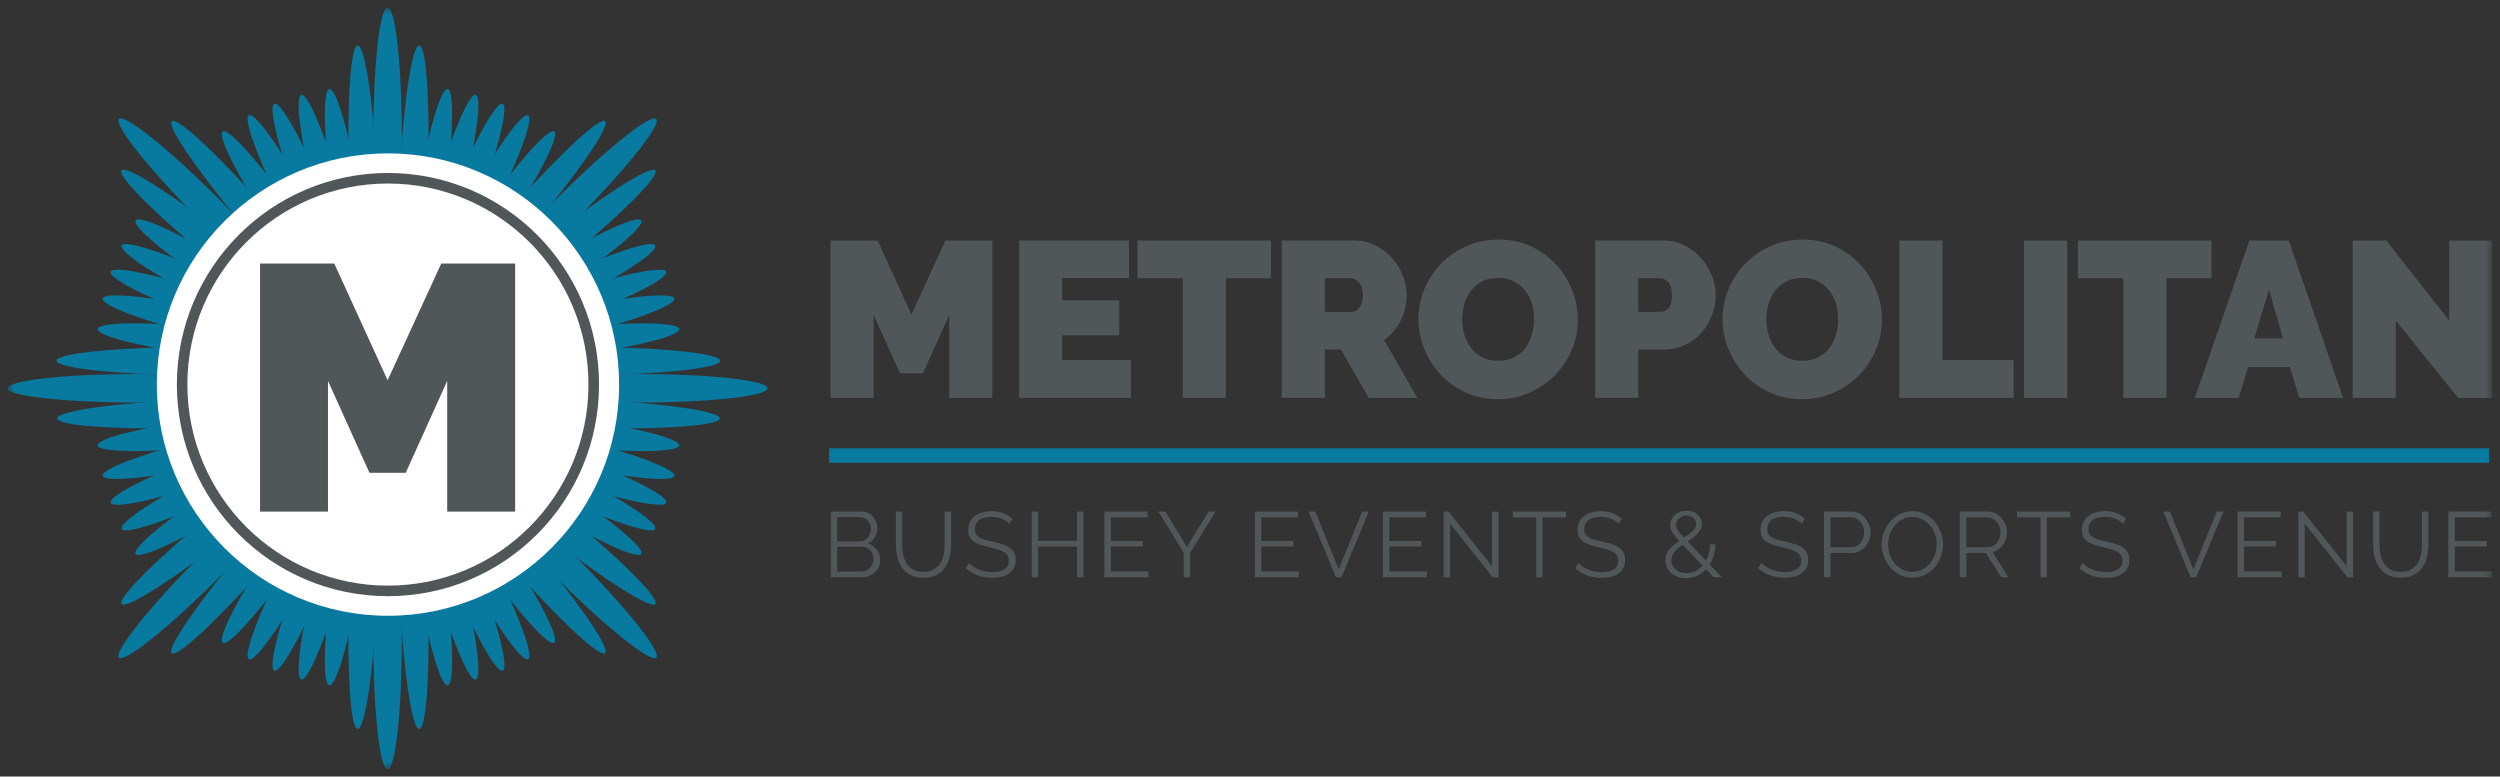 <?xml version="1.0" encoding="UTF-8"?> <svg xmlns="http://www.w3.org/2000/svg" width="264" height="82" viewBox="0 0 264 82" fill="none"><rect x="0" y="0" width="264" height="82" fill="#333333" stroke="none"/><g clip-path="url(#clip0_1_312)"><path d="M262.85 47.342H87.558V48.873H262.85V47.342Z" fill="#08799F"></path><mask id="mask0_1_312" style="mask-type:luminance" maskUnits="userSpaceOnUse" x="0" y="0" width="264" height="82"><path d="M263.192 0.779H0.808V81.228H263.192V0.779Z" fill="white"></path></mask><g mask="url(#mask0_1_312)"><path d="M259.227 60.349V57.7H262.609V57.125H259.227V54.625H263.104V54.017H258.547V60.952H263.192V60.344H259.227V60.349ZM252.435 60.145C252.148 59.983 251.921 59.769 251.75 59.5C251.579 59.231 251.454 58.925 251.384 58.582C251.31 58.239 251.278 57.881 251.278 57.515V54.017H250.607V57.515C250.607 57.96 250.653 58.387 250.755 58.804C250.852 59.222 251.014 59.593 251.241 59.918C251.468 60.242 251.768 60.507 252.143 60.706C252.518 60.906 252.976 61.003 253.522 61.003C254.068 61.003 254.508 60.91 254.878 60.72C255.248 60.53 255.549 60.275 255.78 59.959C256.011 59.639 256.178 59.273 256.28 58.851C256.381 58.429 256.437 57.988 256.437 57.52V54.022H255.757V57.52C255.757 57.872 255.724 58.22 255.655 58.563C255.586 58.907 255.465 59.217 255.294 59.486C255.123 59.755 254.892 59.973 254.605 60.14C254.313 60.307 253.952 60.391 253.517 60.391C253.082 60.391 252.731 60.307 252.444 60.145M247.896 60.957H248.488V54.031H247.808V59.792L243.227 54.022H242.7V60.957H243.38V55.293L247.891 60.957H247.896ZM236.967 60.349V57.7H240.349V57.125H236.967V54.625H240.844V54.017H236.287V60.952H240.932V60.344H236.967V60.349ZM228.444 54.022L231.327 60.957H231.919L234.801 54.022H234.089L231.623 60.108L229.147 54.022H228.435H228.444ZM224.516 54.773C224.224 54.518 223.896 54.324 223.535 54.184C223.174 54.045 222.762 53.976 222.304 53.976C221.939 53.976 221.61 54.017 221.309 54.105C221.008 54.194 220.749 54.319 220.532 54.486C220.31 54.653 220.139 54.862 220.023 55.112C219.903 55.362 219.843 55.65 219.843 55.966C219.843 56.244 219.889 56.48 219.986 56.675C220.078 56.865 220.222 57.032 220.412 57.167C220.601 57.306 220.828 57.417 221.101 57.51C221.374 57.603 221.693 57.691 222.054 57.775C222.397 57.853 222.702 57.932 222.961 58.007C223.22 58.085 223.438 58.178 223.613 58.285C223.789 58.392 223.919 58.517 224.007 58.665C224.095 58.814 224.136 58.99 224.136 59.208C224.136 59.611 223.984 59.913 223.674 60.112C223.364 60.312 222.933 60.409 222.383 60.409C222.114 60.409 221.864 60.386 221.624 60.335C221.383 60.284 221.157 60.219 220.948 60.131C220.74 60.043 220.546 59.941 220.375 59.825C220.203 59.709 220.055 59.584 219.93 59.454L219.588 60.011C220.365 60.683 221.291 61.017 222.364 61.017C222.73 61.017 223.063 60.98 223.368 60.906C223.674 60.831 223.937 60.715 224.159 60.558C224.382 60.4 224.553 60.205 224.678 59.973C224.803 59.741 224.863 59.463 224.863 59.143C224.863 58.823 224.807 58.568 224.696 58.364C224.585 58.155 224.428 57.979 224.22 57.83C224.011 57.682 223.762 57.561 223.465 57.464C223.169 57.366 222.836 57.278 222.466 57.199C222.133 57.13 221.846 57.056 221.605 56.986C221.36 56.916 221.161 56.828 221.004 56.731C220.847 56.633 220.731 56.518 220.657 56.383C220.583 56.248 220.546 56.077 220.546 55.868C220.546 55.469 220.685 55.158 220.967 54.926C221.244 54.695 221.689 54.579 222.299 54.579C222.716 54.579 223.086 54.648 223.41 54.783C223.734 54.922 223.993 55.098 224.187 55.321L224.52 54.773H224.516ZM218.621 54.022H213.009V54.63H215.475V60.957H216.155V54.63H218.621V54.022ZM207.651 54.63H209.853C210.043 54.63 210.223 54.671 210.394 54.755C210.565 54.838 210.718 54.954 210.843 55.098C210.968 55.242 211.07 55.409 211.144 55.599C211.218 55.789 211.255 55.993 211.255 56.202C211.255 56.411 211.223 56.61 211.158 56.796C211.093 56.986 211 57.153 210.885 57.306C210.769 57.455 210.626 57.575 210.459 57.663C210.292 57.751 210.107 57.793 209.908 57.793H207.646V54.63H207.651ZM207.651 60.957V58.396H209.696L211.324 60.957H212.092L210.399 58.28C210.635 58.234 210.843 58.15 211.033 58.02C211.223 57.895 211.38 57.737 211.514 57.552C211.648 57.366 211.75 57.158 211.824 56.926C211.898 56.694 211.935 56.453 211.935 56.197C211.935 55.928 211.884 55.669 211.782 55.404C211.681 55.145 211.542 54.913 211.357 54.704C211.176 54.5 210.959 54.333 210.709 54.208C210.459 54.082 210.186 54.017 209.885 54.017H206.961V60.952H207.641L207.651 60.957ZM199.572 56.434C199.692 56.091 199.863 55.78 200.081 55.506C200.303 55.233 200.571 55.015 200.891 54.848C201.21 54.681 201.561 54.597 201.95 54.597C202.339 54.597 202.672 54.676 202.982 54.838C203.292 54.996 203.565 55.209 203.792 55.478C204.018 55.748 204.194 56.054 204.324 56.402C204.449 56.749 204.513 57.111 204.513 57.492C204.513 57.849 204.453 58.201 204.333 58.545C204.213 58.888 204.042 59.199 203.819 59.472C203.597 59.746 203.329 59.969 203.01 60.136C202.69 60.303 202.339 60.391 201.95 60.391C201.561 60.391 201.219 60.312 200.909 60.15C200.599 59.992 200.326 59.774 200.099 59.505C199.873 59.236 199.697 58.925 199.572 58.577C199.447 58.229 199.387 57.867 199.387 57.487C199.387 57.13 199.447 56.777 199.567 56.434M203.236 60.716C203.634 60.525 203.977 60.266 204.264 59.946C204.55 59.621 204.782 59.25 204.944 58.828C205.11 58.406 205.194 57.96 205.194 57.501C205.194 57.065 205.115 56.638 204.958 56.216C204.8 55.794 204.583 55.418 204.301 55.089C204.018 54.755 203.676 54.49 203.278 54.282C202.88 54.078 202.436 53.976 201.959 53.976C201.483 53.976 201.071 54.073 200.673 54.263C200.275 54.453 199.933 54.713 199.641 55.038C199.35 55.362 199.118 55.738 198.956 56.16C198.79 56.583 198.707 57.028 198.707 57.487C198.707 57.946 198.785 58.364 198.943 58.786C199.1 59.208 199.317 59.584 199.604 59.913C199.891 60.242 200.234 60.507 200.631 60.706C201.029 60.906 201.469 61.003 201.95 61.003C202.431 61.003 202.838 60.906 203.236 60.716ZM193.298 54.625H195.449C195.639 54.625 195.819 54.667 195.991 54.746C196.162 54.829 196.314 54.94 196.439 55.084C196.564 55.228 196.666 55.395 196.74 55.585C196.814 55.775 196.851 55.98 196.851 56.197C196.851 56.416 196.819 56.606 196.754 56.8C196.689 56.991 196.597 57.162 196.481 57.311C196.365 57.459 196.222 57.575 196.055 57.663C195.889 57.751 195.704 57.793 195.505 57.793H193.293V54.63L193.298 54.625ZM193.298 60.952V58.392H195.537C195.838 58.392 196.106 58.331 196.352 58.206C196.597 58.081 196.805 57.918 196.981 57.719C197.157 57.52 197.291 57.283 197.388 57.023C197.485 56.759 197.536 56.485 197.536 56.197C197.536 55.928 197.485 55.669 197.379 55.404C197.277 55.145 197.133 54.913 196.948 54.704C196.768 54.5 196.55 54.333 196.301 54.208C196.051 54.082 195.778 54.017 195.477 54.017H192.613V60.952H193.293H193.298ZM190.591 54.769C190.299 54.514 189.971 54.319 189.61 54.18C189.249 54.041 188.837 53.971 188.379 53.971C188.014 53.971 187.685 54.013 187.384 54.101C187.084 54.189 186.825 54.314 186.607 54.481C186.385 54.648 186.214 54.857 186.094 55.107C185.973 55.358 185.913 55.645 185.913 55.961C185.913 56.239 185.959 56.476 186.057 56.671C186.149 56.861 186.293 57.028 186.482 57.162C186.672 57.301 186.903 57.413 187.176 57.506C187.449 57.598 187.769 57.687 188.129 57.77C188.472 57.849 188.777 57.928 189.036 58.002C189.295 58.081 189.513 58.174 189.689 58.28C189.865 58.387 189.994 58.512 190.082 58.661C190.17 58.809 190.212 58.985 190.212 59.203C190.212 59.607 190.059 59.908 189.749 60.108C189.439 60.307 189.009 60.405 188.458 60.405C188.19 60.405 187.94 60.382 187.699 60.331C187.459 60.279 187.232 60.215 187.024 60.126C186.811 60.038 186.621 59.936 186.45 59.82C186.279 59.704 186.131 59.579 186.006 59.449L185.663 60.006C186.441 60.678 187.366 61.012 188.439 61.012C188.805 61.012 189.138 60.975 189.443 60.901C189.749 60.827 190.013 60.711 190.235 60.553C190.457 60.395 190.628 60.201 190.753 59.969C190.878 59.737 190.938 59.459 190.938 59.138C190.938 58.818 190.882 58.563 190.771 58.359C190.66 58.15 190.503 57.974 190.295 57.826C190.087 57.677 189.837 57.557 189.541 57.459C189.245 57.362 188.911 57.274 188.541 57.195C188.208 57.125 187.921 57.051 187.681 56.981C187.435 56.912 187.236 56.824 187.079 56.726C186.922 56.629 186.806 56.513 186.732 56.378C186.658 56.244 186.621 56.072 186.621 55.864C186.621 55.465 186.76 55.154 187.037 54.922C187.315 54.69 187.764 54.574 188.375 54.574C188.791 54.574 189.161 54.644 189.485 54.778C189.809 54.917 190.068 55.093 190.262 55.316L190.596 54.769H190.591ZM177.062 55.052C177.117 54.936 177.196 54.829 177.298 54.741C177.4 54.648 177.515 54.579 177.654 54.528C177.793 54.477 177.941 54.449 178.103 54.449C178.394 54.449 178.635 54.532 178.825 54.695C179.014 54.857 179.107 55.066 179.107 55.321C179.107 55.599 178.987 55.85 178.751 56.068C178.515 56.286 178.205 56.518 177.83 56.768C177.654 56.587 177.515 56.429 177.404 56.295C177.298 56.16 177.21 56.044 177.145 55.942C177.08 55.84 177.034 55.752 177.016 55.673C176.992 55.594 176.983 55.516 176.983 55.441C176.983 55.302 177.011 55.177 177.066 55.061M177.538 60.437C177.344 60.382 177.168 60.298 177.011 60.182C176.854 60.071 176.729 59.927 176.636 59.765C176.544 59.598 176.493 59.407 176.493 59.194C176.493 58.842 176.608 58.535 176.835 58.271C177.062 58.007 177.349 57.756 177.691 57.515L179.787 59.732C179.574 59.978 179.324 60.173 179.047 60.312C178.769 60.451 178.464 60.521 178.131 60.521C177.927 60.521 177.733 60.493 177.538 60.437ZM181.837 60.961L180.541 59.612C180.731 59.31 180.874 58.985 180.976 58.623C181.078 58.266 181.129 57.886 181.138 57.482H180.574C180.574 57.803 180.537 58.104 180.463 58.396C180.389 58.684 180.287 58.953 180.157 59.203L178.219 57.172C178.427 57.032 178.621 56.898 178.802 56.763C178.982 56.629 179.144 56.485 179.278 56.332C179.412 56.184 179.523 56.026 179.602 55.859C179.685 55.692 179.722 55.506 179.722 55.307C179.722 55.107 179.681 54.917 179.597 54.75C179.514 54.583 179.398 54.435 179.25 54.314C179.102 54.194 178.936 54.101 178.737 54.036C178.542 53.971 178.33 53.938 178.103 53.938C177.858 53.938 177.626 53.976 177.418 54.054C177.205 54.133 177.025 54.24 176.867 54.379C176.71 54.514 176.59 54.676 176.502 54.862C176.414 55.047 176.372 55.247 176.372 55.465C176.372 55.59 176.391 55.71 176.423 55.826C176.456 55.942 176.511 56.068 176.585 56.193C176.659 56.318 176.756 56.457 176.877 56.61C176.997 56.759 177.145 56.93 177.321 57.121C177.127 57.251 176.941 57.39 176.766 57.529C176.59 57.673 176.433 57.826 176.298 57.993C176.164 58.16 176.053 58.341 175.974 58.535C175.896 58.73 175.859 58.944 175.859 59.18C175.859 59.459 175.919 59.714 176.035 59.946C176.15 60.178 176.308 60.377 176.507 60.539C176.706 60.706 176.937 60.836 177.21 60.924C177.478 61.017 177.765 61.059 178.07 61.059C178.487 61.059 178.871 60.975 179.223 60.808C179.574 60.641 179.889 60.414 180.162 60.122L180.962 60.961H181.841H181.837ZM171.264 54.778C170.973 54.523 170.644 54.328 170.283 54.189C169.922 54.05 169.511 53.98 169.053 53.98C168.687 53.98 168.359 54.022 168.058 54.11C167.757 54.198 167.498 54.324 167.28 54.49C167.058 54.657 166.887 54.866 166.767 55.117C166.647 55.367 166.586 55.655 166.586 55.97C166.586 56.248 166.633 56.485 166.73 56.68C166.822 56.87 166.966 57.037 167.155 57.172C167.345 57.311 167.577 57.422 167.85 57.515C168.123 57.608 168.442 57.696 168.803 57.779C169.145 57.858 169.45 57.937 169.71 58.011C169.969 58.09 170.186 58.183 170.362 58.289C170.538 58.396 170.667 58.522 170.755 58.67C170.843 58.818 170.885 58.995 170.885 59.213C170.885 59.616 170.732 59.918 170.422 60.117C170.112 60.317 169.682 60.414 169.131 60.414C168.863 60.414 168.613 60.391 168.372 60.34C168.132 60.289 167.905 60.224 167.697 60.136C167.484 60.048 167.294 59.946 167.123 59.83C166.952 59.714 166.804 59.588 166.679 59.459L166.337 60.015C167.114 60.688 168.039 61.022 169.113 61.022C169.478 61.022 169.811 60.985 170.117 60.91C170.422 60.836 170.686 60.72 170.908 60.562C171.13 60.405 171.301 60.21 171.426 59.978C171.551 59.746 171.611 59.468 171.611 59.148C171.611 58.828 171.556 58.572 171.445 58.368C171.334 58.16 171.176 57.983 170.968 57.835C170.76 57.687 170.51 57.566 170.214 57.468C169.918 57.371 169.585 57.283 169.214 57.204C168.881 57.135 168.594 57.06 168.354 56.991C168.113 56.921 167.91 56.833 167.752 56.736C167.595 56.638 167.479 56.522 167.405 56.388C167.331 56.253 167.294 56.081 167.294 55.873C167.294 55.474 167.433 55.163 167.715 54.931C167.993 54.699 168.437 54.583 169.048 54.583C169.464 54.583 169.835 54.653 170.158 54.787C170.482 54.926 170.741 55.103 170.936 55.325L171.269 54.778H171.264ZM165.37 54.027H159.757V54.634H162.223V60.961H162.903V54.634H165.37V54.027ZM157.643 60.961H158.235V54.036H157.555V59.797L152.974 54.027H152.446V60.961H153.127V55.298L157.638 60.961H157.643ZM146.714 60.354V57.705H150.096V57.13H146.714V54.63H150.591V54.022H146.034V60.957H150.679V60.349H146.714V60.354ZM138.191 54.027L141.073 60.961H141.666L144.548 54.027H143.836L141.37 60.112L138.894 54.027H138.182H138.191ZM133.194 60.354V57.705H136.576V57.13H133.194V54.63H137.071V54.022H132.514V60.957H137.159V60.349H133.194V60.354ZM122.33 54.027L124.999 58.364V60.961H125.68V58.382L128.359 54.027H127.618L125.337 57.756L123.075 54.027H122.325H122.33ZM117.305 60.354V57.705H120.687V57.13H117.305V54.63H121.182V54.022H116.625V60.957H121.27V60.349H117.305V60.354ZM113.728 54.027V57.111H109.629V54.027H108.949V60.961H109.629V57.719H113.728V60.961H114.399V54.027H113.728ZM106.917 54.778C106.626 54.523 106.297 54.328 105.936 54.189C105.576 54.05 105.164 53.98 104.706 53.98C104.34 53.98 104.012 54.022 103.711 54.11C103.41 54.198 103.151 54.324 102.934 54.49C102.711 54.657 102.54 54.866 102.425 55.117C102.304 55.367 102.244 55.655 102.244 55.97C102.244 56.248 102.29 56.485 102.388 56.68C102.48 56.87 102.624 57.037 102.813 57.172C103.003 57.311 103.23 57.422 103.503 57.515C103.776 57.608 104.095 57.696 104.456 57.779C104.798 57.858 105.104 57.937 105.363 58.011C105.622 58.09 105.839 58.183 106.015 58.289C106.191 58.396 106.32 58.522 106.408 58.67C106.496 58.818 106.538 58.995 106.538 59.213C106.538 59.616 106.385 59.918 106.075 60.117C105.765 60.317 105.335 60.414 104.784 60.414C104.516 60.414 104.266 60.391 104.025 60.34C103.785 60.289 103.558 60.224 103.35 60.136C103.142 60.048 102.947 59.946 102.776 59.83C102.605 59.714 102.457 59.588 102.332 59.459L101.99 60.015C102.767 60.688 103.692 61.022 104.766 61.022C105.131 61.022 105.464 60.985 105.77 60.91C106.075 60.836 106.339 60.72 106.561 60.562C106.783 60.405 106.954 60.21 107.079 59.978C107.204 59.746 107.264 59.468 107.264 59.148C107.264 58.828 107.209 58.572 107.098 58.368C106.987 58.16 106.829 57.983 106.621 57.835C106.413 57.687 106.163 57.566 105.867 57.468C105.571 57.371 105.238 57.283 104.868 57.204C104.534 57.135 104.248 57.06 104.007 56.991C103.762 56.921 103.563 56.833 103.405 56.736C103.248 56.638 103.132 56.522 103.058 56.388C102.984 56.253 102.947 56.081 102.947 55.873C102.947 55.474 103.086 55.163 103.368 54.931C103.646 54.699 104.09 54.583 104.701 54.583C105.117 54.583 105.488 54.653 105.811 54.787C106.135 54.926 106.394 55.103 106.589 55.325L106.922 54.778H106.917ZM96.433 60.15C96.146 59.987 95.919 59.774 95.748 59.505C95.577 59.236 95.452 58.93 95.382 58.586C95.313 58.243 95.276 57.886 95.276 57.52V54.022H94.605V57.52C94.605 57.965 94.651 58.392 94.753 58.809C94.85 59.227 95.012 59.598 95.239 59.922C95.466 60.247 95.766 60.511 96.141 60.711C96.516 60.91 96.974 61.008 97.52 61.008C98.066 61.008 98.505 60.915 98.876 60.725C99.246 60.535 99.547 60.279 99.778 59.964C100.009 59.644 100.176 59.278 100.278 58.855C100.379 58.433 100.435 57.993 100.435 57.524V54.027H99.755V57.524C99.755 57.877 99.722 58.225 99.653 58.568C99.584 58.911 99.463 59.222 99.292 59.491C99.121 59.76 98.89 59.978 98.598 60.145C98.311 60.312 97.946 60.395 97.511 60.395C97.076 60.395 96.724 60.312 96.437 60.15M90.843 54.62C91.005 54.62 91.153 54.653 91.292 54.722C91.431 54.792 91.547 54.88 91.648 54.996C91.75 55.112 91.829 55.247 91.88 55.4C91.935 55.557 91.963 55.724 91.963 55.896C91.963 56.068 91.935 56.225 91.875 56.378C91.815 56.532 91.736 56.666 91.63 56.782C91.528 56.898 91.399 56.995 91.255 57.065C91.107 57.139 90.95 57.172 90.783 57.172H88.405V54.611H90.839L90.843 54.62ZM92.148 59.547C92.083 59.704 91.995 59.848 91.88 59.964C91.764 60.085 91.635 60.182 91.482 60.252C91.329 60.326 91.167 60.358 90.991 60.358H88.41V57.733H91.061C91.227 57.733 91.385 57.77 91.533 57.844C91.681 57.918 91.806 58.016 91.912 58.136C92.019 58.257 92.102 58.396 92.162 58.559C92.222 58.716 92.25 58.883 92.25 59.05C92.25 59.217 92.218 59.384 92.153 59.542M92.588 58.053C92.356 57.733 92.042 57.515 91.648 57.399C91.958 57.255 92.204 57.037 92.379 56.749C92.555 56.462 92.643 56.137 92.643 55.789C92.643 55.576 92.606 55.362 92.532 55.149C92.458 54.936 92.352 54.75 92.218 54.583C92.079 54.416 91.917 54.282 91.722 54.18C91.528 54.078 91.311 54.022 91.07 54.022H87.739V60.957H91.001C91.269 60.957 91.519 60.915 91.75 60.827C91.982 60.739 92.19 60.614 92.366 60.456C92.541 60.298 92.68 60.108 92.787 59.89C92.888 59.672 92.944 59.431 92.944 59.171C92.944 58.749 92.828 58.378 92.597 58.058" fill="#515658"></path><path d="M259.574 42.012H263.192V25.397H258.639V33.844L251.986 25.397H248.437V42.012H252.99V33.844L259.574 42.012ZM238.068 35.718L239.609 30.569L241.08 35.718H238.068ZM231.766 42.012H236.412L237.393 38.761H241.807L242.811 42.012H247.433L241.691 25.397H237.536L231.771 42.012H231.766ZM233.538 25.397H219.44V29.377H224.224V42.012H228.777V29.377H233.538V25.397ZM218.297 25.397H213.744V42.012H218.297V25.397ZM212.638 42.012V38.032H205.12V25.397H200.567V42.012H212.634H212.638ZM186.746 32.123C186.894 31.599 187.125 31.13 187.435 30.717C187.745 30.304 188.139 29.97 188.615 29.725C189.092 29.474 189.656 29.349 190.309 29.349C190.961 29.349 191.503 29.47 191.979 29.711C192.451 29.952 192.849 30.272 193.168 30.671C193.487 31.07 193.723 31.529 193.881 32.053C194.038 32.577 194.112 33.12 194.112 33.681C194.112 34.243 194.038 34.767 193.89 35.296C193.742 35.824 193.515 36.298 193.214 36.71C192.909 37.123 192.516 37.462 192.035 37.717C191.553 37.972 190.984 38.102 190.332 38.102C189.679 38.102 189.115 37.977 188.638 37.726C188.162 37.476 187.769 37.151 187.459 36.743C187.149 36.335 186.913 35.871 186.76 35.351C186.603 34.827 186.529 34.284 186.529 33.723C186.529 33.162 186.603 32.642 186.751 32.118M193.682 41.447C194.718 40.978 195.607 40.356 196.356 39.586C197.106 38.812 197.689 37.926 198.105 36.919C198.526 35.913 198.734 34.864 198.734 33.77C198.734 32.675 198.535 31.673 198.138 30.657C197.74 29.641 197.175 28.737 196.444 27.943C195.713 27.145 194.834 26.51 193.807 26.023C192.78 25.541 191.637 25.299 190.374 25.299C189.11 25.299 188.014 25.531 186.977 25.991C185.941 26.45 185.048 27.067 184.294 27.841C183.54 28.611 182.952 29.507 182.531 30.522C182.11 31.538 181.902 32.591 181.902 33.681C181.902 34.771 182.105 35.801 182.508 36.817C182.915 37.833 183.479 38.733 184.21 39.521C184.942 40.31 185.821 40.946 186.848 41.428C187.875 41.91 189.018 42.151 190.281 42.151C191.544 42.151 192.641 41.92 193.677 41.451M173.004 29.377H175.29C175.572 29.377 175.85 29.502 176.132 29.752C176.409 30.003 176.553 30.471 176.553 31.158C176.553 31.845 176.433 32.294 176.192 32.55C175.951 32.809 175.692 32.934 175.41 32.934H173.004V29.377ZM173.004 42.012V36.91H175.711C176.52 36.91 177.265 36.752 177.941 36.432C178.616 36.112 179.195 35.681 179.667 35.147C180.143 34.609 180.509 33.992 180.777 33.296C181.041 32.601 181.175 31.891 181.175 31.153C181.175 30.416 181.036 29.752 180.754 29.057C180.472 28.361 180.088 27.744 179.597 27.206C179.107 26.668 178.519 26.232 177.835 25.893C177.15 25.559 176.4 25.392 175.595 25.392H168.451V42.008H173.004V42.012ZM154.63 32.123C154.778 31.599 155.01 31.13 155.32 30.717C155.63 30.304 156.023 29.97 156.5 29.725C156.976 29.474 157.541 29.349 158.193 29.349C158.846 29.349 159.387 29.47 159.863 29.711C160.34 29.952 160.733 30.272 161.053 30.671C161.372 31.07 161.608 31.529 161.765 32.053C161.922 32.577 161.996 33.12 161.996 33.681C161.996 34.243 161.922 34.767 161.774 35.296C161.626 35.824 161.4 36.298 161.099 36.71C160.793 37.123 160.4 37.462 159.919 37.717C159.438 37.972 158.869 38.102 158.216 38.102C157.564 38.102 156.999 37.977 156.523 37.726C156.046 37.476 155.653 37.151 155.343 36.743C155.033 36.335 154.797 35.871 154.644 35.351C154.487 34.827 154.413 34.284 154.413 33.723C154.413 33.162 154.487 32.642 154.635 32.118M161.566 41.447C162.603 40.978 163.491 40.356 164.241 39.586C164.99 38.812 165.573 37.926 165.99 36.919C166.411 35.913 166.619 34.864 166.619 33.77C166.619 32.675 166.42 31.673 166.022 30.657C165.624 29.641 165.06 28.737 164.328 27.943C163.597 27.145 162.718 26.51 161.691 26.023C160.664 25.541 159.521 25.299 158.258 25.299C156.995 25.299 155.898 25.531 154.862 25.991C153.825 26.45 152.932 27.067 152.178 27.841C151.424 28.611 150.836 29.507 150.415 30.522C149.994 31.538 149.786 32.591 149.786 33.681C149.786 34.771 149.99 35.801 150.392 36.817C150.799 37.833 151.364 38.733 152.095 39.521C152.826 40.31 153.705 40.946 154.732 41.428C155.759 41.91 156.902 42.151 158.165 42.151C159.429 42.151 160.525 41.92 161.562 41.451M139.907 29.377H142.66C142.943 29.377 143.22 29.53 143.503 29.831C143.78 30.137 143.924 30.578 143.924 31.153C143.924 31.729 143.803 32.151 143.563 32.466C143.322 32.777 143.063 32.934 142.781 32.934H139.907V29.377ZM139.907 42.012V36.91H141.61L144.53 42.012H149.666L146.163 35.903C146.913 35.374 147.496 34.693 147.912 33.858C148.329 33.023 148.541 32.123 148.541 31.153C148.541 30.453 148.403 29.752 148.12 29.057C147.838 28.361 147.454 27.744 146.964 27.206C146.473 26.668 145.885 26.232 145.201 25.893C144.516 25.559 143.766 25.392 142.961 25.392H135.35V42.008H139.903L139.907 42.012ZM134.216 25.397H120.118V29.377H124.902V42.012H129.455V29.377H134.216V25.397ZM112.169 38.032V35.412H118.193V31.715H112.169V29.372H119.22V25.392H107.616V42.008H119.429V38.028H112.169V38.032ZM104.794 42.012V25.397H99.843L96.248 33.213L92.676 25.397H87.702V42.012H92.255V33.259L95.031 39.415H97.46L100.236 33.259V42.012H104.789H104.794Z" fill="#515658"></path><path d="M40.928 81.227C41.761 81.227 42.432 75.072 42.432 67.483C42.432 59.894 41.756 53.739 40.928 53.739C40.1 53.739 39.424 59.894 39.424 67.483C39.424 75.072 40.1 81.227 40.928 81.227Z" fill="#08799F"></path><path d="M81.053 41.001C81.053 40.166 74.913 39.494 67.343 39.494C59.773 39.494 53.633 40.171 53.633 41.001C53.633 41.831 59.773 42.509 67.343 42.509C74.913 42.509 81.053 41.831 81.053 41.001Z" fill="#08799F"></path><path d="M40.928 28.268C41.761 28.268 42.432 22.113 42.432 14.524C42.432 6.935 41.761 0.779 40.928 0.779C40.095 0.779 39.424 6.935 39.424 14.524C39.424 22.113 40.1 28.268 40.928 28.268Z" fill="#08799F"></path><path d="M28.227 41.001C28.227 40.166 22.087 39.494 14.517 39.494C6.948 39.494 0.808 40.171 0.808 41.001C0.808 41.831 6.948 42.509 14.517 42.509C22.087 42.509 28.227 41.831 28.227 41.001Z" fill="#08799F"></path><path d="M69.3 69.445C69.888 68.856 66.024 64.027 60.671 58.66C55.318 53.294 50.501 49.42 49.913 50.009C49.326 50.599 53.189 55.427 58.543 60.794C63.896 66.161 68.713 70.034 69.3 69.445Z" fill="#08799F"></path><path d="M69.3 12.562C68.713 11.973 63.896 15.846 58.543 21.213C53.189 26.58 49.326 31.409 49.913 31.998C50.501 32.587 55.318 28.713 60.671 23.346C66.024 17.98 69.888 13.151 69.3 12.562Z" fill="#08799F"></path><path d="M31.947 31.998C32.535 31.409 28.671 26.58 23.318 21.213C17.964 15.846 13.148 11.973 12.56 12.562C11.972 13.151 15.836 17.98 21.189 23.346C26.543 28.713 31.359 32.587 31.947 31.998Z" fill="#08799F"></path><path d="M31.947 50.009C31.359 49.42 26.543 53.294 21.189 58.66C15.836 64.027 11.972 68.856 12.56 69.445C13.148 70.034 17.964 66.161 23.318 60.794C28.671 55.427 32.535 50.599 31.947 50.009Z" fill="#08799F"></path><path d="M44.273 4.801C43.445 4.764 42.473 11.819 42.108 20.558C41.742 29.293 42.117 36.404 42.95 36.441C43.778 36.478 44.75 29.423 45.115 20.684C45.481 11.949 45.101 4.838 44.273 4.801Z" fill="#08799F"></path><path d="M47.271 9.402C46.448 9.273 44.847 15.252 43.685 22.753C42.529 30.253 42.256 36.437 43.075 36.566C43.898 36.696 45.499 30.717 46.661 23.216C47.817 15.716 48.09 9.532 47.271 9.402Z" fill="#08799F"></path><path d="M50.228 10.024C49.428 9.806 47.165 15.567 45.18 22.892C43.195 30.216 42.237 36.33 43.038 36.548C43.838 36.766 46.101 31.005 48.086 23.68C50.071 16.356 51.029 10.242 50.228 10.024Z" fill="#08799F"></path><path d="M53.078 10.957C52.306 10.65 49.418 16.124 46.633 23.179C43.847 30.235 42.214 36.205 42.987 36.511C43.76 36.817 46.647 31.343 49.432 24.288C52.218 17.233 53.851 11.263 53.078 10.957Z" fill="#08799F"></path><path d="M55.767 12.172C55.031 11.782 51.556 16.898 48.002 23.597C44.449 30.3 42.163 36.047 42.894 36.441C43.63 36.831 47.105 31.714 50.658 25.016C54.212 18.313 56.498 12.566 55.767 12.172Z" fill="#08799F"></path><path d="M58.529 13.888C57.844 13.415 53.819 18.114 49.543 24.376C45.268 30.639 42.353 36.098 43.038 36.567C43.722 37.04 47.748 32.341 52.023 26.079C56.298 19.817 59.214 14.357 58.529 13.888Z" fill="#08799F"></path><path d="M63.905 12.798C63.276 12.255 58.145 17.177 52.449 23.797C46.748 30.416 42.64 36.223 43.269 36.766C43.898 37.309 49.03 32.387 54.725 25.768C60.426 19.148 64.534 13.341 63.905 12.798Z" fill="#08799F"></path><path d="M69.212 17.993C68.694 17.344 62.749 21.236 55.933 26.691C49.118 32.146 44.009 37.095 44.528 37.749C45.046 38.399 50.992 34.507 57.807 29.052C64.623 23.597 69.731 18.647 69.212 17.993Z" fill="#08799F"></path><path d="M67.718 23.282C67.274 22.576 61.721 25.285 55.318 29.33C48.909 33.375 44.074 37.225 44.518 37.93C44.962 38.636 50.515 35.926 56.919 31.882C63.327 27.837 68.162 23.987 67.718 23.282Z" fill="#08799F"></path><path d="M69.189 25.925C68.828 25.174 63.008 27.247 56.192 30.55C49.377 33.853 44.144 37.142 44.505 37.889C44.865 38.64 50.686 36.566 57.502 33.264C64.317 29.961 69.55 26.672 69.189 25.925Z" fill="#08799F"></path><path d="M70.36 28.695C70.082 27.911 64.072 29.316 56.928 31.835C49.788 34.354 44.222 37.035 44.495 37.824C44.773 38.608 50.783 37.202 57.927 34.683C65.067 32.16 70.633 29.483 70.36 28.695Z" fill="#08799F"></path><path d="M71.207 31.524C71.022 30.713 64.886 31.441 57.511 33.148C50.136 34.855 44.306 36.896 44.491 37.708C44.676 38.52 50.811 37.791 58.186 36.084C65.562 34.377 71.392 32.336 71.207 31.524Z" fill="#08799F"></path><path d="M71.725 34.743C71.628 33.918 65.455 33.95 57.932 34.827C50.413 35.699 44.393 37.077 44.486 37.907C44.583 38.733 50.755 38.7 58.279 37.823C65.798 36.951 71.817 35.574 71.725 34.743Z" fill="#08799F"></path><path d="M76.074 38.093C76.074 37.258 68.999 36.608 60.278 36.641C51.556 36.673 44.486 37.374 44.491 38.204C44.491 39.039 51.565 39.688 60.287 39.656C69.009 39.623 76.079 38.923 76.074 38.093Z" fill="#08799F"></path><path d="M44.273 76.974C43.445 77.011 42.473 69.956 42.108 61.216C41.742 52.482 42.117 45.371 42.95 45.334C43.778 45.297 44.75 52.352 45.115 61.091C45.481 69.826 45.101 76.937 44.273 76.974Z" fill="#08799F"></path><path d="M47.271 72.372C46.448 72.502 44.847 66.523 43.685 59.022C42.529 51.521 42.256 45.338 43.075 45.208C43.898 45.078 45.499 51.057 46.661 58.558C47.817 66.059 48.09 72.242 47.271 72.372Z" fill="#08799F"></path><path d="M50.228 71.755C49.428 71.973 47.165 66.212 45.18 58.888C43.195 51.563 42.237 45.45 43.038 45.232C43.838 45.014 46.101 50.775 48.086 58.099C50.071 65.424 51.029 71.537 50.228 71.755Z" fill="#08799F"></path><path d="M53.078 70.823C52.306 71.129 49.418 65.656 46.633 58.6C43.847 51.545 42.214 45.575 42.987 45.269C43.76 44.962 46.647 50.436 49.432 57.491C52.218 64.547 53.851 70.517 53.078 70.823Z" fill="#08799F"></path><path d="M55.767 69.608C55.031 69.997 51.556 64.881 48.002 58.183C44.449 51.48 42.163 45.733 42.894 45.338C43.63 44.949 47.105 50.065 50.658 56.763C54.212 63.466 56.498 69.213 55.767 69.608Z" fill="#08799F"></path><path d="M58.529 67.886C57.844 68.36 53.819 63.661 49.543 57.398C45.268 51.136 42.353 45.677 43.038 45.208C43.722 44.735 47.748 49.434 52.023 55.696C56.298 61.958 59.214 67.418 58.529 67.886Z" fill="#08799F"></path><path d="M63.905 68.981C63.276 69.524 58.145 64.603 52.449 57.983C46.748 51.364 42.64 45.556 43.269 45.014C43.898 44.471 49.03 49.392 54.725 56.012C60.426 62.631 64.534 68.439 63.905 68.981Z" fill="#08799F"></path><path d="M69.212 63.781C68.694 64.431 62.749 60.539 55.933 55.084C49.118 49.629 44.009 44.679 44.528 44.025C45.046 43.376 50.992 47.268 57.807 52.723C64.623 58.178 69.731 63.127 69.212 63.781Z" fill="#08799F"></path><path d="M67.718 58.493C67.274 59.199 61.721 56.489 55.318 52.445C48.909 48.4 44.074 44.55 44.518 43.844C44.962 43.139 50.515 45.848 56.919 49.893C63.327 53.938 68.162 57.788 67.718 58.493Z" fill="#08799F"></path><path d="M69.189 55.854C68.828 56.605 63.008 54.532 56.192 51.229C49.377 47.926 44.144 44.638 44.505 43.891C44.865 43.139 50.686 45.213 57.502 48.516C64.317 51.818 69.55 55.107 69.189 55.854Z" fill="#08799F"></path><path d="M70.36 53.085C70.082 53.869 64.072 52.463 56.928 49.944C49.788 47.426 44.222 44.745 44.495 43.956C44.773 43.172 50.783 44.578 57.927 47.096C65.067 49.62 70.633 52.296 70.36 53.085Z" fill="#08799F"></path><path d="M71.207 50.251C71.022 51.062 64.886 50.334 57.511 48.627C50.136 46.92 44.306 44.879 44.491 44.067C44.676 43.256 50.811 43.984 58.186 45.691C65.562 47.398 71.392 49.439 71.207 50.251Z" fill="#08799F"></path><path d="M71.725 47.036C71.628 47.861 65.455 47.829 57.932 46.952C50.413 46.08 44.393 44.703 44.486 43.872C44.583 43.047 50.755 43.079 58.279 43.956C65.798 44.828 71.817 46.206 71.725 47.036Z" fill="#08799F"></path><path d="M76.019 44.183C75.991 45.018 68.902 45.445 60.185 45.139C51.468 44.833 44.426 43.909 44.454 43.079C44.481 42.244 51.574 41.817 60.287 42.123C69.004 42.43 76.046 43.353 76.019 44.183Z" fill="#08799F"></path><path d="M37.772 4.801C38.6 4.764 39.572 11.819 39.938 20.558C40.303 29.293 39.928 36.404 39.096 36.441C38.267 36.478 37.296 29.423 36.93 20.684C36.565 11.949 36.944 4.838 37.772 4.801Z" fill="#08799F"></path><path d="M34.774 9.402C35.598 9.273 37.199 15.252 38.36 22.753C39.517 30.253 39.79 36.437 38.971 36.566C38.147 36.696 36.546 30.717 35.385 23.216C34.228 15.716 33.955 9.532 34.774 9.402Z" fill="#08799F"></path><path d="M31.817 10.024C32.618 9.806 34.88 15.567 36.865 22.892C38.85 30.216 39.808 36.33 39.008 36.548C38.207 36.766 35.945 31.005 33.96 23.68C31.975 16.356 31.017 10.242 31.817 10.024Z" fill="#08799F"></path><path d="M28.967 10.957C29.74 10.65 32.627 16.124 35.413 23.179C38.198 30.235 39.831 36.205 39.059 36.511C38.286 36.817 35.399 31.343 32.613 24.288C29.828 17.233 28.195 11.263 28.967 10.957Z" fill="#08799F"></path><path d="M26.279 12.172C27.015 11.782 30.489 16.898 34.043 23.597C37.596 30.3 39.882 36.047 39.151 36.441C38.415 36.831 34.941 31.714 31.387 25.016C27.834 18.313 25.548 12.566 26.279 12.172Z" fill="#08799F"></path><path d="M23.517 13.888C24.201 13.415 28.227 18.114 32.502 24.376C36.778 30.639 39.692 36.098 39.008 36.567C38.323 37.04 34.297 32.341 30.022 26.079C25.747 19.817 22.832 14.357 23.517 13.888Z" fill="#08799F"></path><path d="M18.14 12.798C18.769 12.255 23.901 17.177 29.596 23.797C35.297 30.416 39.406 36.223 38.776 36.766C38.147 37.309 33.016 32.387 27.32 25.768C21.62 19.148 17.511 13.341 18.14 12.798Z" fill="#08799F"></path><path d="M12.833 17.993C13.351 17.344 19.297 21.236 26.112 26.691C32.928 32.146 38.036 37.095 37.518 37.749C37 38.399 31.054 34.507 24.238 29.052C17.423 23.597 12.315 18.647 12.833 17.993Z" fill="#08799F"></path><path d="M14.328 23.282C14.772 22.576 20.324 25.285 26.728 29.33C33.136 33.375 37.971 37.225 37.527 37.93C37.083 38.636 31.53 35.926 25.127 31.882C18.718 27.837 13.883 23.987 14.328 23.282Z" fill="#08799F"></path><path d="M12.856 25.925C13.217 25.174 19.038 27.247 25.853 30.55C32.669 33.853 37.902 37.142 37.541 37.889C37.18 38.64 31.359 36.566 24.544 33.264C17.728 29.961 12.495 26.672 12.856 25.925Z" fill="#08799F"></path><path d="M11.686 28.695C11.963 27.911 17.974 29.316 25.118 31.835C32.257 34.354 37.823 37.035 37.55 37.824C37.273 38.608 31.262 37.202 24.118 34.683C16.979 32.16 11.413 29.483 11.686 28.695Z" fill="#08799F"></path><path d="M10.839 31.524C11.024 30.713 17.159 31.441 24.535 33.148C31.91 34.855 37.74 36.896 37.555 37.708C37.37 38.52 31.234 37.791 23.859 36.084C16.484 34.377 10.654 32.336 10.839 31.524Z" fill="#08799F"></path><path d="M10.321 34.743C10.418 33.918 16.59 33.95 24.114 34.827C31.632 35.699 37.652 37.077 37.559 37.907C37.462 38.733 31.29 38.7 23.767 37.823C16.248 36.951 10.228 35.574 10.321 34.743Z" fill="#08799F"></path><path d="M5.971 38.093C5.971 37.258 13.046 36.608 21.768 36.641C30.489 36.673 37.559 37.374 37.555 38.204C37.555 39.039 30.48 39.688 21.758 39.656C13.037 39.623 5.967 38.923 5.971 38.093Z" fill="#08799F"></path><path d="M37.772 76.974C38.6 77.011 39.572 69.956 39.938 61.216C40.303 52.482 39.928 45.371 39.096 45.334C38.267 45.297 37.296 52.352 36.93 61.091C36.565 69.826 36.944 76.937 37.772 76.974Z" fill="#08799F"></path><path d="M34.774 72.372C35.598 72.502 37.199 66.523 38.36 59.022C39.517 51.521 39.79 45.338 38.971 45.208C38.147 45.078 36.546 51.057 35.385 58.558C34.228 66.059 33.955 72.242 34.774 72.372Z" fill="#08799F"></path><path d="M31.817 71.755C32.618 71.973 34.88 66.212 36.865 58.888C38.85 51.563 39.808 45.45 39.008 45.232C38.207 45.014 35.945 50.775 33.96 58.099C31.975 65.424 31.017 71.537 31.817 71.755Z" fill="#08799F"></path><path d="M28.967 70.823C29.74 71.129 32.627 65.656 35.413 58.6C38.198 51.545 39.831 45.575 39.059 45.269C38.286 44.962 35.399 50.436 32.613 57.491C29.828 64.547 28.195 70.517 28.967 70.823Z" fill="#08799F"></path><path d="M26.279 69.608C27.015 69.997 30.489 64.881 34.043 58.183C37.596 51.48 39.882 45.733 39.151 45.338C38.415 44.949 34.941 50.065 31.387 56.763C27.834 63.466 25.548 69.213 26.279 69.608Z" fill="#08799F"></path><path d="M23.517 67.886C24.201 68.36 28.227 63.661 32.502 57.398C36.778 51.136 39.692 45.677 39.008 45.208C38.323 44.735 34.297 49.434 30.022 55.696C25.747 61.958 22.832 67.418 23.517 67.886Z" fill="#08799F"></path><path d="M18.14 68.981C18.769 69.524 23.901 64.603 29.596 57.983C35.297 51.364 39.406 45.556 38.776 45.014C38.147 44.471 33.016 49.392 27.32 56.012C21.62 62.631 17.511 68.439 18.14 68.981Z" fill="#08799F"></path><path d="M12.833 63.781C13.351 64.431 19.297 60.539 26.112 55.084C32.928 49.629 38.036 44.679 37.518 44.025C37 43.376 31.054 47.268 24.238 52.723C17.423 58.178 12.315 63.127 12.833 63.781Z" fill="#08799F"></path><path d="M14.328 58.493C14.772 59.199 20.324 56.489 26.728 52.445C33.136 48.4 37.971 44.55 37.527 43.844C37.083 43.139 31.53 45.848 25.127 49.893C18.718 53.938 13.883 57.788 14.328 58.493Z" fill="#08799F"></path><path d="M12.856 55.854C13.217 56.605 19.038 54.532 25.853 51.229C32.669 47.926 37.902 44.638 37.541 43.891C37.18 43.139 31.359 45.213 24.544 48.516C17.728 51.818 12.495 55.107 12.856 55.854Z" fill="#08799F"></path><path d="M11.686 53.085C11.963 53.869 17.974 52.463 25.118 49.944C32.257 47.426 37.823 44.745 37.55 43.956C37.273 43.172 31.262 44.578 24.118 47.096C16.979 49.62 11.413 52.296 11.686 53.085Z" fill="#08799F"></path><path d="M10.839 50.251C11.024 51.062 17.159 50.334 24.535 48.627C31.91 46.92 37.74 44.879 37.555 44.067C37.37 43.256 31.234 43.984 23.859 45.691C16.484 47.398 10.654 49.439 10.839 50.251Z" fill="#08799F"></path><path d="M10.321 47.036C10.418 47.861 16.59 47.829 24.114 46.952C31.632 46.08 37.652 44.703 37.559 43.872C37.462 43.047 31.29 43.079 23.767 43.956C16.248 44.828 10.228 46.206 10.321 47.036Z" fill="#08799F"></path><path d="M6.031 44.183C6.059 45.018 13.148 45.445 21.865 45.139C30.582 44.833 37.624 43.909 37.596 43.079C37.569 42.244 30.476 41.817 21.763 42.123C13.046 42.43 6.004 43.353 6.031 44.183Z" fill="#08799F"></path><path d="M40.969 65.025C54.448 65.025 65.377 54.096 65.377 40.611C65.377 27.127 54.448 16.198 40.969 16.198C27.491 16.198 16.562 27.127 16.562 40.611C16.562 54.096 27.491 65.025 40.969 65.025Z" fill="white"></path><path d="M62.142 40.611C62.142 52.338 52.662 61.843 40.965 61.843C29.268 61.843 19.787 52.338 19.787 40.611C19.787 28.885 29.268 19.38 40.965 19.38C52.662 19.38 62.142 28.885 62.142 40.611ZM63.258 40.611C63.258 28.268 53.277 18.267 40.969 18.267C28.662 18.267 18.677 28.273 18.677 40.611C18.677 52.95 28.657 62.956 40.969 62.956C53.282 62.956 63.258 52.95 63.258 40.611Z" fill="#515658"></path></g><path d="M54.401 54.026V27.832H46.596L40.932 40.152L35.301 27.832H27.459V54.026H34.635V40.227L39.017 49.931H42.843L47.225 40.227V54.026H54.401Z" fill="#515658"></path></g><defs><clipPath id="clip0_1_312"><rect width="262.385" height="80.448" fill="white" transform="translate(0.808 0.779)"></rect></clipPath></defs></svg> 